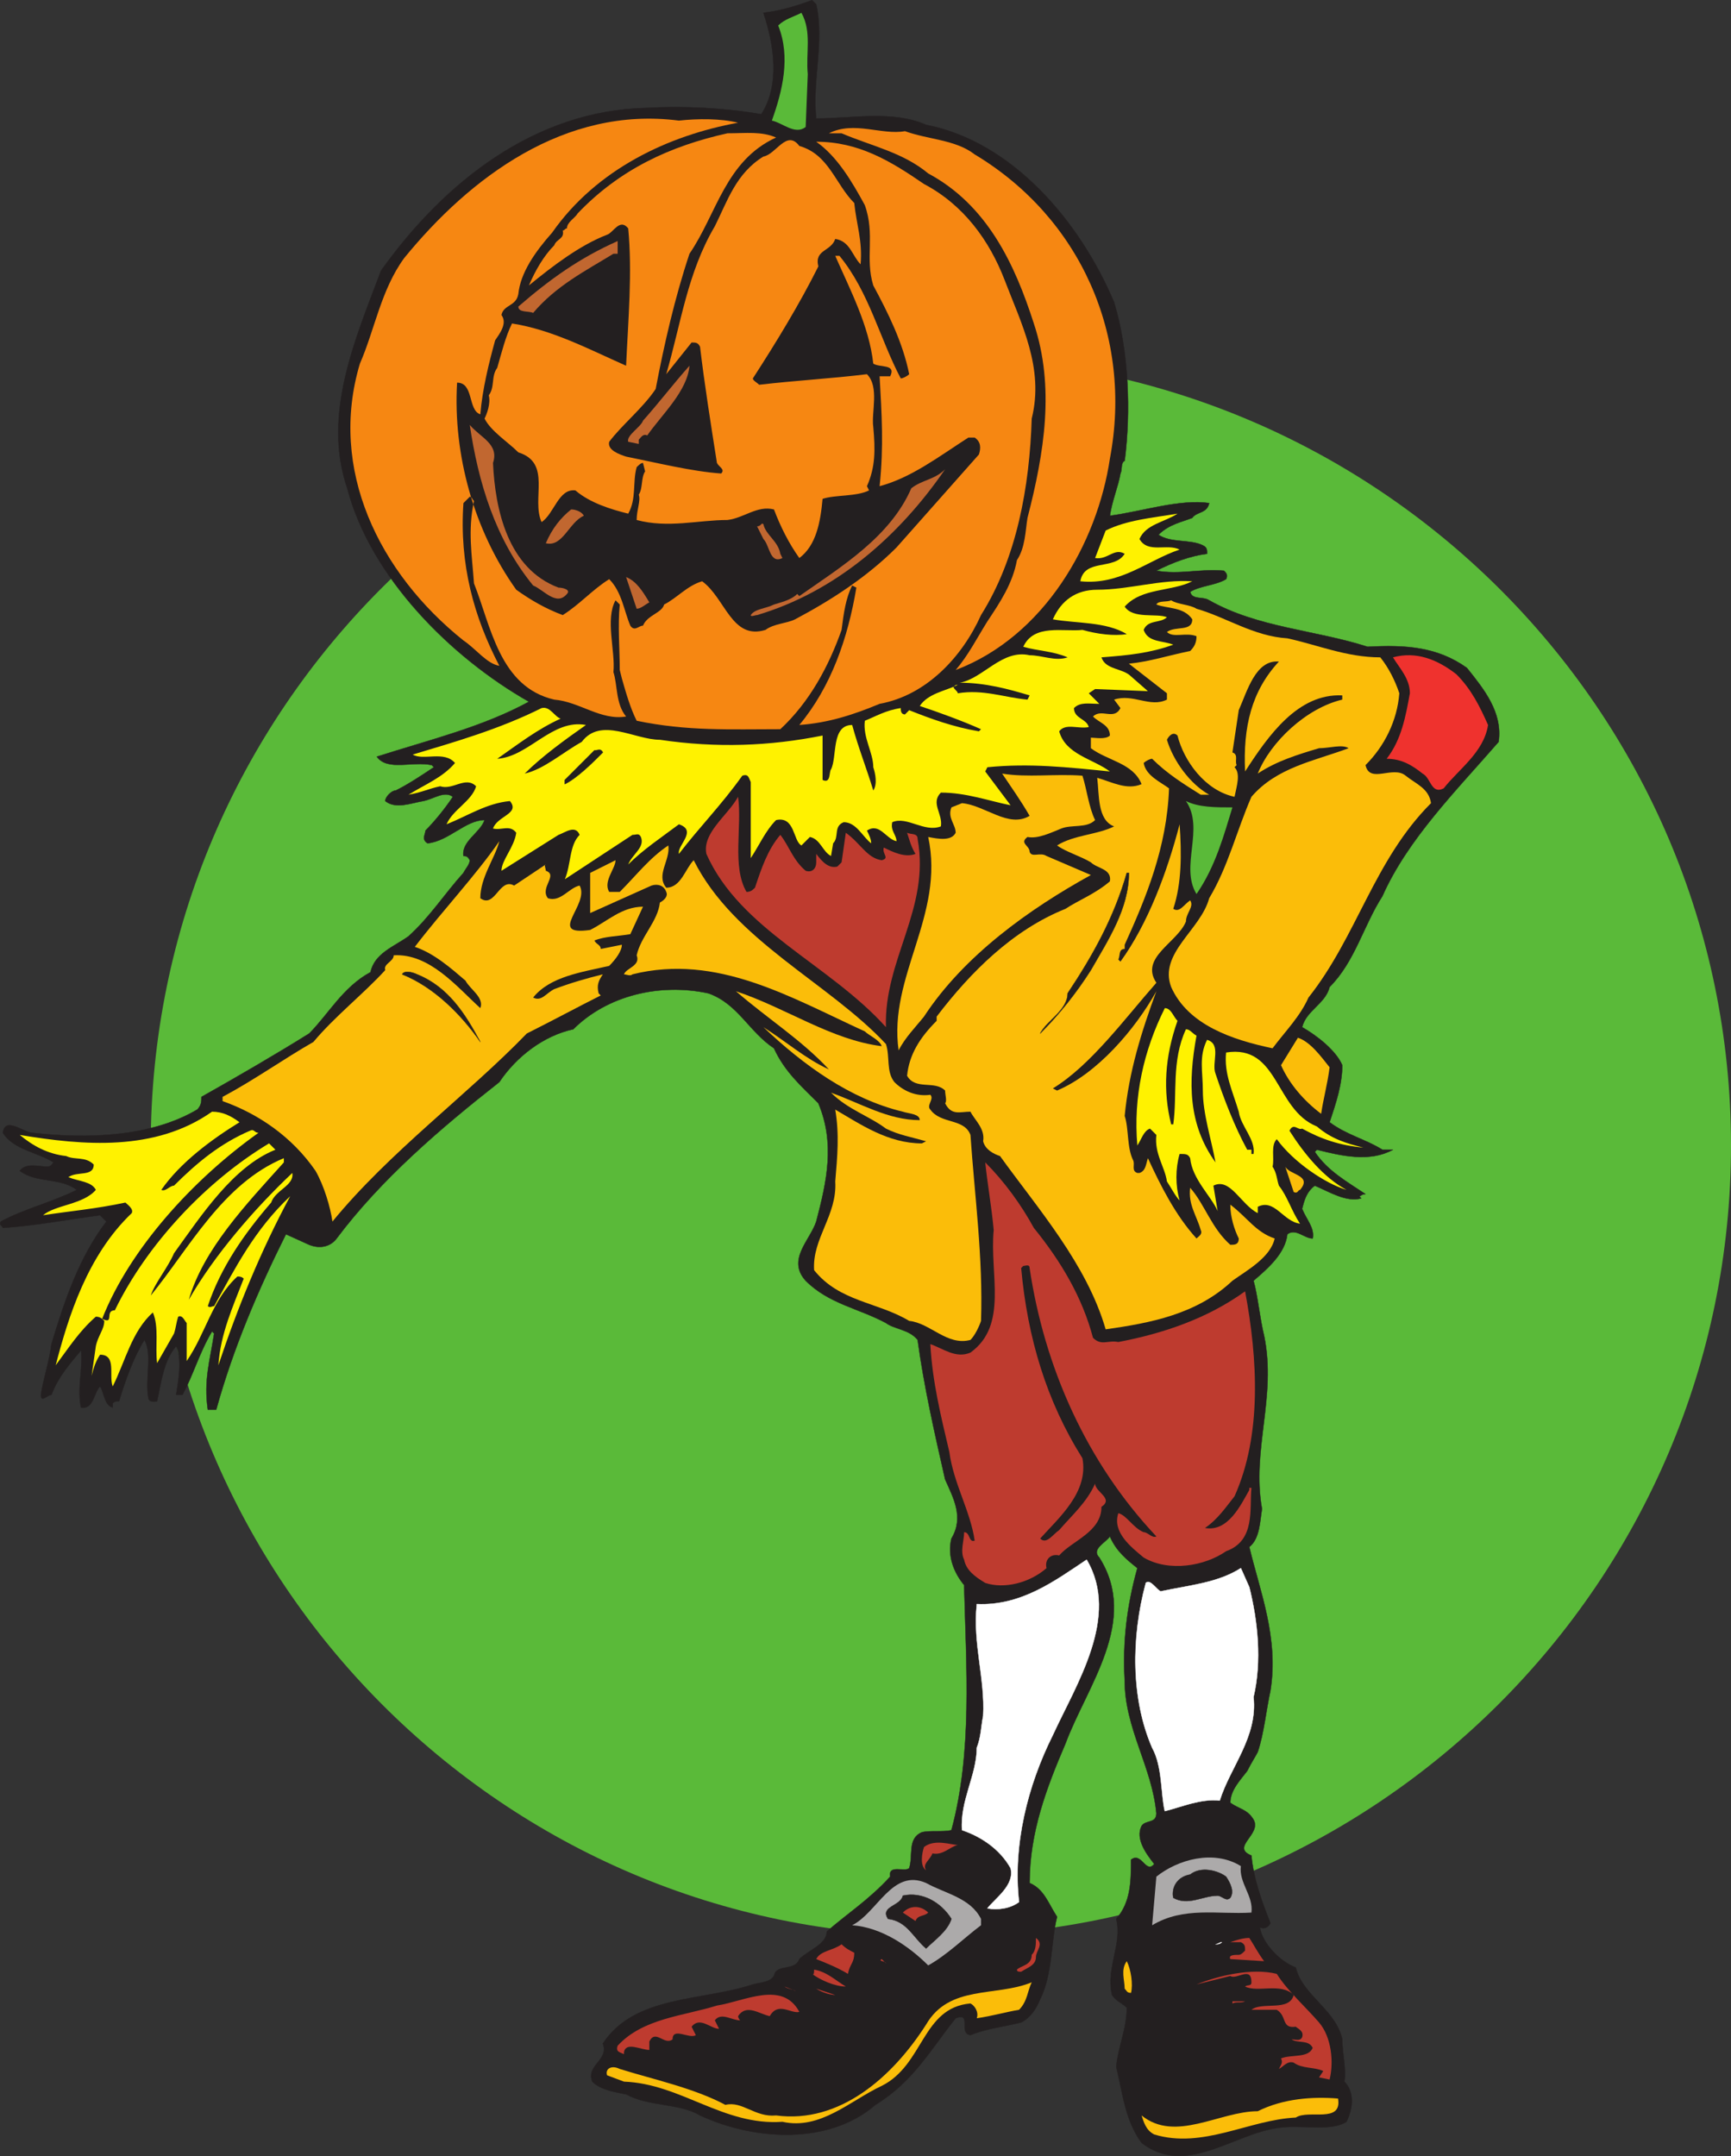 <svg xmlns="http://www.w3.org/2000/svg" width="614.52" height="765.217"><rect width="100%" height="100%" fill="#333333" stroke="none"/><path fill="#5aba39" fill-rule="evenodd" d="M53.52 406.556c0-154.5 125.25-279.75 279.75-279.75 155.25 0 281.25 125.25 281.25 279.75s-126 280.5-281.25 280.5c-154.5 0-279.75-126-279.75-280.5"/><path fill="#231f20" fill-rule="evenodd" d="M289.77 1.556c3 13.5-1.5 27 0 40.5 12.75 0 27-3 39 2.25 30.75 6 54.75 34.5 66.75 63 5.25 17.25 6 39 3.75 56.25-1.5.75-.75 3-1.5 4.5-.75 4.5-3 9.75-3.75 15 11.25-1.5 24.75-6 35.25-4.5-.75 3.75-4.5 3-6 5.25-3.75 1.5-8.25 2.25-12 6 4.5 3 11.25 1.5 15.75 3.75 1.5.75 1.5 1.5 1.5 3-6 .75-12 3-18 6 8.25 1.5 15-.75 24 0 .75.75 1.5 1.5.75 3-3.75 2.25-9 2.25-12.75 4.5.75 3 4.5 1.5 6.75 3 17.25 9.75 37.5 10.5 56.25 16.5 13.5-.75 24.75 0 35.25 7.5 6 7.5 12.75 15.75 11.25 26.25-15 17.25-32.25 34.5-41.25 54.75-6.75 10.5-9.75 23.25-18.75 32.25-1.5 6-8.25 8.25-9.75 14.25 5.25 3 12 8.25 14.25 13.5 0 6.75-2.25 13.5-4.5 20.25 6 4.5 12.75 6 18.75 9.75h3.75c-8.25 4.5-18 2.25-27 0l-.75.75c4.5 6.75 11.25 10.5 18 15-1.5 0-1.5.75-2.25.75l.75.75c-5.25 1.5-11.25-2.25-16.5-4.5-3 2.25-3.75 5.25-4.5 8.25 1.5 3.75 4.5 6.75 3.75 10.5-3 0-6-3.75-9-1.5-.75 6.75-6.75 12-12 16.5 1.5 5.25 2.25 13.5 3.75 19.5 4.5 21.75-4.5 40.5-.75 61.5-.75 4.5-.75 10.5-4.5 13.5 3.75 15.75 10.5 32.25 7.5 51-1.5 6.75-2.25 15-4.5 21.75-.75 1.5-2.25 3.75-3.75 6.75-2.25 3-6 6.75-6 11.25 3 2.25 6 2.25 8.25 6 3 5.25-8.25 9.75-.75 12.75.75 8.25 3.75 16.5 6.75 24-.75 1.5-2.25 2.25-3.75 1.5.75 5.25 6.75 12 12.75 14.25 2.25 9.75 14.25 15 16.5 25.5 0 5.25 1.5 10.5.75 15 3.75 3.75 3 9.75.75 14.25-6 3.75-16.5.75-24.75 2.25-15.75 2.25-32.25 17.25-48 5.25-6-8.25-6.75-18-9-27 .75-7.5 3.75-13.5 3.75-21-1.5-1.5-3.75-2.25-5.25-4.5-2.25-9.75 3.75-18 1.5-27 5.25-6 5.25-13.5 5.25-21 3.75-3 5.25 5.25 8.25 1.5-3-3.75-6.75-9-4.5-13.5 1.5-2.25 5.25-.75 5.25-4.5-1.5-16.5-11.25-30-11.25-47.25-.75-13.5.75-26.25 4.5-39.75-3.75-3-7.5-6-9.75-11.25-1.5 2.25-6.75 4.5-3.75 7.5 14.25 22.5-4.5 45.75-12 66-6.75 15.75-12.75 31.5-12.75 49.5 5.25 2.25 6.75 7.5 9.75 12-2.25 9-1.5 20.25-6 29.25-1.5 3.75-3.75 6.75-6.75 8.25-6 1.5-12.75 2.25-18 4.5-4.5-.75.75-8.25-5.25-6-9 11.25-15 22.5-28.5 30.75-16.5 14.25-42.75 12.75-62.25 3.75-7.5-4.5-18-3-26.25-7.5-3.75-.75-9-1.5-12-4.5-2.25-6 6-7.5 3.75-13.5 11.25-17.25 35.25-15 53.25-21 3-.75 6-.75 7.5-3 .75-4.5 7.5-1.5 9-6 3-3 9.75-5.25 9.75-9.75 6.75-6 15-11.25 22.5-19.5-.75-4.5 5.25-1.5 6.75-3 1.5-4.5-.75-10.5 4.5-12.75 3-.75 7.5 0 10.5-.75 7.5-27.75 5.25-57.75 4.5-87-3.75-4.5-6-10.5-4.5-16.5 4.5-7.5.75-14.25-2.25-21-3.75-16.5-7.5-33-9.75-49.5-3-3.75-8.25-3.75-11.25-6-9.75-5.25-20.25-6.75-28.5-15-6.75-7.5 1.5-14.25 3.75-21 3.75-14.25 6.75-27.75.75-42-6-6-12-11.25-15.75-19.5-9-6-12.75-15.75-23.25-19.5-17.25-3.75-36 .75-48 12.75-10.5 2.25-20.25 9.75-26.25 18.75-21 16.5-42 34.5-57.75 55.5-2.25 3-6 3.75-9.75 2.25l-8.25-3.75c-9.75 19.5-18.75 40.5-24.75 62.25h-3c-1.5-10.5.75-17.25 2.25-27l-.75-.75c-4.5 7.5-6.75 15.75-10.5 22.5h-2.25c.75-4.5 2.25-12.75 0-17.25-4.5 5.25-5.25 12.75-6.75 19.5 0 0-2.25.75-3-.75-1.5-6.75 1.5-15.75-1.5-21-3.75 6-6.75 14.25-9 21.75-.75 0-1.5 0-2.25.75v1.5c-3-.75-3-5.25-4.5-7.5-2.25 2.25-2.25 8.25-6.75 7.5-1.5-6.75.75-14.25 0-20.25-4.5 5.25-8.25 9.75-10.5 15.75-1.5 0-3.75 3-3.75 0 .75-5.25 3-12 3.75-18 4.5-15 9.75-30.75 19.5-43.5l-2.25-2.25c-11.25 1.5-23.25 3.75-34.5 4.5 0-.75-1.5-.75-.75-2.25 8.25-4.5 18-6.75 27-11.25-6-4.5-14.25-2.25-20.25-6.75 2.25-3 6.75-1.5 9.75-1.5 1.5 0 1.5-.75 2.25-1.5-6-3.75-14.25-4.5-18-10.5.75-6 7.5 0 10.5 0 19.5 2.25 42 1.5 58.5-8.25 1.5-1.5 1.5-3 1.5-4.5 12-6.75 26.25-15 38.25-22.5 6.75-6.75 12-16.5 21.75-21.75 1.5-6.75 8.25-9 13.5-12.75 7.5-6.75 12.75-15 19.5-22.5.75-1.5 2.25-3 2.25-4.5-.75-1.5-1.5-1.5-2.25-1.5-.75-5.25 6-8.25 7.5-12.75-6.75 0-12.75 7.5-20.25 8.25-2.25-1.5-.75-3-.75-4.5 3-3 6.75-7.5 9.75-12-3-2.25-6.75.75-10.5 1.5-4.5.75-9.75 3-13.5 0 0-1.5 2.25-3.75 3.75-3.75 4.5-2.25 9-5.25 13.5-8.25l-.75-.75c-6.75-1.5-15.75 2.25-19.5-3 18.75-6 37.5-10.5 54-19.5-27.75-15.75-56.25-44.25-64.5-75.75-9-26.25 3-53.25 12-77.25 22.5-31.5 54.75-57 94.5-57.75 12.75-.75 27.75 0 40.5 2.25 6.75-10.5 4.5-24.75.75-36 6-.75 11.25-2.25 17.25-4.5l1.5 1.5"/><path fill="none" stroke="#231f20" stroke-linecap="round" stroke-linejoin="round" stroke-miterlimit="10" stroke-width=".12" d="M289.77 1.556c3 13.5-1.5 27 0 40.5 12.75 0 27-3 39 2.25 30.75 6 54.75 34.5 66.75 63 5.25 17.25 6 39 3.75 56.25-1.5.75-.75 3-1.5 4.5-.75 4.5-3 9.75-3.75 15 11.25-1.5 24.75-6 35.25-4.5-.75 3.75-4.5 3-6 5.25-3.75 1.5-8.25 2.25-12 6 4.5 3 11.25 1.5 15.75 3.75 1.5.75 1.5 1.5 1.5 3-6 .75-12 3-18 6 8.25 1.5 15-.75 24 0 .75.75 1.5 1.5.75 3-3.75 2.25-9 2.25-12.75 4.5.75 3 4.5 1.5 6.75 3 17.25 9.75 37.5 10.5 56.25 16.5 13.5-.75 24.75 0 35.25 7.5 6 7.5 12.75 15.75 11.25 26.25-15 17.25-32.25 34.5-41.25 54.75-6.75 10.5-9.75 23.25-18.75 32.25-1.5 6-8.25 8.25-9.75 14.25 5.25 3 12 8.25 14.25 13.5 0 6.75-2.25 13.5-4.5 20.25 6 4.5 12.75 6 18.75 9.75h3.75c-8.25 4.5-18 2.25-27 0l-.75.75c4.5 6.75 11.25 10.5 18 15-1.5 0-1.5.75-2.25.75l.75.75c-5.25 1.5-11.25-2.25-16.5-4.5-3 2.25-3.75 5.25-4.5 8.25 1.5 3.75 4.5 6.75 3.75 10.5-3 0-6-3.75-9-1.5-.75 6.75-6.75 12-12 16.5 1.5 5.25 2.25 13.5 3.75 19.5 4.5 21.75-4.5 40.5-.75 61.5-.75 4.5-.75 10.5-4.5 13.5 3.75 15.75 10.5 32.25 7.5 51-1.5 6.75-2.25 15-4.5 21.75-.75 1.5-2.25 3.75-3.75 6.75-2.25 3-6 6.75-6 11.25 3 2.25 6 2.25 8.25 6 3 5.25-8.25 9.75-.75 12.75.75 8.25 3.75 16.5 6.75 24-.75 1.5-2.25 2.25-3.75 1.5.75 5.25 6.75 12 12.75 14.25 2.25 9.75 14.25 15 16.5 25.5 0 5.25 1.5 10.5.75 15 3.75 3.75 3 9.75.75 14.25-6 3.75-16.5.75-24.75 2.25-15.75 2.25-32.25 17.25-48 5.25-6-8.25-6.75-18-9-27 .75-7.5 3.75-13.5 3.75-21-1.5-1.5-3.75-2.25-5.25-4.5-2.25-9.75 3.75-18 1.5-27 5.25-6 5.25-13.5 5.25-21 3.75-3 5.25 5.25 8.25 1.5-3-3.75-6.75-9-4.5-13.5 1.5-2.25 5.25-.75 5.25-4.5-1.5-16.5-11.25-30-11.25-47.25-.75-13.5.75-26.25 4.5-39.75-3.75-3-7.5-6-9.75-11.25-1.5 2.25-6.75 4.5-3.75 7.5 14.25 22.5-4.5 45.75-12 66-6.75 15.75-12.75 31.5-12.75 49.5 5.25 2.25 6.75 7.5 9.75 12-2.25 9-1.5 20.25-6 29.25-1.5 3.75-3.75 6.75-6.75 8.25-6 1.5-12.75 2.25-18 4.5-4.5-.75.75-8.25-5.25-6-9 11.25-15 22.5-28.5 30.75-16.5 14.25-42.75 12.75-62.25 3.75-7.5-4.5-18-3-26.25-7.5-3.75-.75-9-1.5-12-4.5-2.25-6 6-7.5 3.75-13.5 11.25-17.25 35.25-15 53.25-21 3-.75 6-.75 7.5-3 .75-4.5 7.5-1.5 9-6 3-3 9.75-5.25 9.75-9.75 6.75-6 15-11.25 22.5-19.5-.75-4.5 5.25-1.5 6.75-3 1.5-4.5-.75-10.5 4.5-12.75 3-.75 7.5 0 10.5-.75 7.5-27.75 5.25-57.75 4.5-87-3.75-4.5-6-10.5-4.5-16.5 4.5-7.5.75-14.25-2.25-21-3.75-16.5-7.5-33-9.75-49.5-3-3.75-8.25-3.75-11.25-6-9.75-5.25-20.25-6.75-28.5-15-6.75-7.5 1.5-14.25 3.75-21 3.75-14.25 6.75-27.75.75-42-6-6-12-11.25-15.75-19.5-9-6-12.75-15.75-23.25-19.5-17.25-3.75-36 .75-48 12.75-10.5 2.25-20.25 9.75-26.25 18.75-21 16.5-42 34.5-57.75 55.5-2.25 3-6 3.75-9.75 2.25l-8.25-3.75c-9.75 19.5-18.75 40.5-24.75 62.25h-3c-1.5-10.5.75-17.25 2.25-27l-.75-.75c-4.5 7.5-6.75 15.75-10.5 22.5h-2.25c.75-4.5 2.25-12.75 0-17.25-4.5 5.25-5.25 12.75-6.75 19.5 0 0-2.25.75-3-.75-1.5-6.75 1.5-15.75-1.5-21-3.75 6-6.75 14.25-9 21.75-.75 0-1.5 0-2.25.75v1.5c-3-.75-3-5.25-4.5-7.5-2.25 2.25-2.25 8.25-6.75 7.5-1.5-6.75.75-14.25 0-20.25-4.5 5.25-8.25 9.75-10.5 15.75-1.5 0-3.75 3-3.75 0 .75-5.25 3-12 3.75-18 4.5-15 9.75-30.75 19.5-43.5l-2.25-2.25c-11.25 1.5-23.25 3.75-34.5 4.5 0-.75-1.5-.75-.75-2.25 8.25-4.5 18-6.75 27-11.25-6-4.5-14.25-2.25-20.25-6.75 2.25-3 6.75-1.5 9.75-1.5 1.5 0 1.5-.75 2.25-1.5-6-3.75-14.25-4.5-18-10.5.75-6 7.5 0 10.5 0 19.5 2.25 42 1.5 58.5-8.25 1.5-1.5 1.5-3 1.5-4.5 12-6.75 26.25-15 38.25-22.5 6.75-6.75 12-16.5 21.75-21.75 1.5-6.75 8.25-9 13.5-12.75 7.5-6.75 12.75-15 19.5-22.5.75-1.5 2.25-3 2.25-4.5-.75-1.5-1.5-1.5-2.25-1.5-.75-5.25 6-8.25 7.5-12.75-6.75 0-12.75 7.5-20.25 8.25-2.25-1.5-.75-3-.75-4.5 3-3 6.75-7.5 9.75-12-3-2.25-6.75.75-10.5 1.5-4.5.75-9.75 3-13.5 0 0-1.5 2.25-3.75 3.75-3.75 4.5-2.25 9-5.25 13.5-8.25l-.75-.75c-6.75-1.5-15.75 2.25-19.5-3 18.75-6 37.5-10.5 54-19.5-27.75-15.75-56.25-44.25-64.5-75.75-9-26.25 3-53.25 12-77.25 22.5-31.5 54.75-57 94.5-57.75 12.75-.75 27.75 0 40.5 2.25 6.75-10.5 4.5-24.75.75-36 6-.75 11.25-2.25 17.25-4.5zm0 0"/><path fill="#5aba39" fill-rule="evenodd" d="m286.77 26.306-.75 18.75c-3.75 3-8.25-1.5-12-2.25 3.75-10.5 6.75-22.5 2.25-33.75 2.25-2.25 5.25-3 8.25-4.5 3.75 6.75 1.5 14.25 2.25 21.75"/><path fill="#f68712" fill-rule="evenodd" d="M262.02 43.556c-24.75 4.5-50.25 16.5-66 39-6 6.75-11.25 14.25-12 21.75-.75 4.5-5.25 3.75-6 7.5 2.25 3-.75 6.75-2.25 9-2.25 8.25-4.5 17.25-5.25 26.25-4.5-1.5-2.25-11.25-8.25-11.25-1.5 25.5 6 52.5 21 73.5 5.25 3.75 10.5 6.75 16.5 9 6-3.75 10.5-9 16.5-12.75 4.5 4.5 5.25 11.25 7.5 16.5 1.5 2.25 3 0 4.5 0 1.5-3.75 6.75-4.5 7.5-7.5 4.5-2.25 8.25-6.75 13.5-8.25 8.25 6 10.5 21 22.5 17.25 3-2.25 7.5-2.25 10.5-3.75 12.75-6.75 25.5-15 36-25.5l29.25-33c.75-2.25.75-4.5-1.5-6h-2.25c-10.5 6.75-20.25 14.25-31.5 17.25 1.5-14.25.75-25.5 0-39h3.75c2.25-4.5-3.75-3-6-4.5-1.5-13.5-8.25-26.25-13.5-38.25h1.5c10.5 12.75 14.25 29.25 21.75 43.5.75 0 2.25-.75 3-1.5-2.25-11.25-7.5-21.75-12.75-31.5-3-9.75.75-18-3-28.5-4.5-8.25-9.75-17.25-17.25-22.5 15 0 26.25 6.75 38.25 15 14.25 7.5 23.25 20.25 28.5 33.75 6 15.75 14.25 31.5 9.75 49.5-.75 24-5.25 49.5-18 69.75-6.75 15-19.5 28.5-36 31.5-9 3.75-18 6.75-28.5 7.5 11.25-13.5 17.25-30.75 20.25-48.75l-1.5-.75c-2.25 4.5-3 9.75-3.75 15.75-4.5 12.75-11.25 25.5-21.75 35.25-18 0-33 .75-51-3-2.25-4.5-3.75-9.75-5.25-15l-.75-3c0-7.5-.75-15.75 0-23.25l-1.5-1.5c-3.75 6.75 0 18-.75 25.5 1.5 4.5.75 11.25 4.5 15.75-9 1.5-16.5-5.25-25.5-6-19.5-4.5-22.5-26.25-28.5-41.25-.75-10.5-2.25-18.75 0-29.25-.75-.75-.75-1.5-1.5-1.5l-2.25 2.25c-1.5 21.75 3.75 40.5 12.75 57.75-4.5-.75-8.25-6-12.75-9-30-24-48-60.75-36.75-98.25 5.25-12 7.5-26.25 15.75-37.5 23.25-28.5 57-54 97.5-48.75 6.75-.75 15-.75 21 .75"/><path fill="#f68712" fill-rule="evenodd" d="M346.02 54.806c37.5 22.5 56.25 64.5 48 108-4.5 30-23.25 63-54.75 75 4.5-5.25 7.5-11.25 11.25-17.25 4.5-6.75 9-13.5 10.5-21.75 3-4.5 3-10.5 3.75-15 6-23.25 9.75-46.5 2.25-69-6.75-21-16.5-42-37.5-53.25-9-7.5-20.25-9.75-30.75-14.25h-4.5c9-4.5 18.75.75 27-.75 8.25 3 18 3 24.75 8.25"/><path fill="#f68712" fill-rule="evenodd" d="M275.52 48.806c-18 8.25-21 27-30.75 41.25-5.25 15.75-9 32.25-12 48-4.5 6.75-12 12.75-16.5 18.75-.75 3 3.75 4.5 6 5.25 11.25 2.25 23.25 5.25 33.75 6 1.5-1.5-.75-2.25-1.5-3.75-2.25-14.25-4.5-28.5-6-41.25-.75-1.5-1.5-1.5-3-1.5l-9 11.25c5.25-18 7.5-36 17.25-52.5 4.5-9 7.5-18.75 17.25-24.75 4.5-.75 8.25-9.75 12.75-3.75 10.5 3 12.75 13.5 19.5 20.25.75 7.5 3 13.5 2.25 21.75-3-3-3.75-8.25-9-9-1.5 4.5-7.5 3.75-6 9.75-6.75 13.5-15 27-23.25 39.75 0 .75 1.5 1.5 2.25 2.25 12.75-1.5 26.25-2.25 38.25-3.75 4.5 4.5 1.5 13.5 2.25 18.75.75 8.25.75 14.25-2.25 21l.75 1.5c-4.5 2.25-12 1.5-16.5 3-.75 8.25-2.25 16.5-8.25 21-3.75-5.25-6.75-11.25-9-17.25-6-1.5-10.5 3-16.5 3.75-10.5 0-21 3-32.25 0 0-3.75 1.5-6.75.75-9 1.5-2.25.75-6 2.25-8.25l-.75-3c-.75 0-1.5.75-2.25 1.5-1.5 5.25 0 11.25-3 16.5-6-1.5-13.5-3.75-18.75-8.25-6-.75-7.5 8.25-12 11.25-3.75-8.25 3.75-21-8.25-24.75-3.75-3.75-9.75-7.5-12-12 .75-1.5 2.25-5.25 1.5-8.25 2.25-3 .75-6.75 3-9.75 1.5-5.25 3-11.25 5.25-15.75 14.25 2.25 27 9 40.5 15 .75-16.5 2.25-33 .75-48.75-3-3.75-5.25 1.5-7.5 2.25-9.75 3.75-19.5 11.25-27.75 18 2.25-5.25 5.25-10.5 9-14.25.75-2.25 3.75-2.25 3-5.25.75 0 .75-.75 1.5-.75 0-2.25 3-3.75 3.75-5.25 15-15.75 33-24 53.25-28.5 6.75 0 12-.75 17.25 1.5"/><path fill="#c16730" fill-rule="evenodd" d="M219.27 90.056h-1.5c-9.75 6-20.25 11.25-28.5 21-1.5-.75-5.25 0-5.25-2.25 11.25-9.75 21.75-17.25 35.25-23.25v4.5m10.5 64.5c-1.5-.75-2.25.75-3 1.5v1.5l-3.75-.75c-.75-2.25 4.5-5.25 5.25-7.5 6-6.75 10.5-12.75 16.5-19.5-.75 9-9.75 17.25-15 24.75m-54.75 9.75c.75 16.5 5.25 37.5 23.25 44.25 1.5 0 4.5.75 3 2.25-3.75 4.5-8.25-1.5-12-3-13.5-16.5-19.5-36.75-22.5-57 3.75 4.5 10.5 6.75 8.25 13.5m93.75 54c-.75 0-2.25.75-2.25 0 1.5-2.25 5.25-2.25 8.25-3.75 2.25-.75 6-1.5 8.25-3.75l.75.75c15-10.5 32.25-21 39.75-38.25 3.75-3 8.25-3 12-6.75-16.5 24-39 43.5-66.75 51.75m-61.5-35.25c-5.25 2.25-7.5 11.25-13.5 9.75 2.25-5.25 5.25-9 9-12 1.5 0 3.75.75 4.5 2.25"/><path fill="#fff200" fill-rule="evenodd" d="M418.02 182.306c-4.5 3-11.25 3.75-13.5 9 3 5.25 9.75 1.5 14.25 3.75-11.25 3.75-21 12.75-35.25 11.25 1.5-8.25 12-3.75 15.75-9.75-3.75-2.25-6 2.25-10.5 1.5l3.75-9.75c7.5-3.75 16.5-4.5 25.5-6"/><path fill="#c16730" fill-rule="evenodd" d="m277.02 196.556.75 1.5c-4.5 2.25-4.5-4.5-6.75-6.75l-2.25-4.5c1.5 0 1.5-1.5 2.25-.75.75 3.75 5.25 6 6 10.5m-46.5 17.25c-1.5.75-3 2.25-4.5 2.25l-3.75-11.25c3.75 1.5 6 5.25 8.25 9"/><path fill="#fff200" fill-rule="evenodd" d="M423.27 206.306c-7.5 3.75-18 2.25-24 9 3 4.5 11.25 2.25 15 3.75-2.25 2.25-6.75.75-8.25 4.5 1.5 4.5 6.75 3.75 10.5 5.25-8.25 3-15.75 3.75-25.5 4.5 1.5 4.5 7.5 3.75 10.5 6.75l6 5.25-18.75-.75-2.25 1.5 3.75 3.75c-3.75 0-6.75-.75-9 1.5 0 3.75 4.5 3.75 5.25 6.75-3.75.75-8.25-1.5-10.5 1.5 2.25 8.25 12 9.75 18 14.25-15-1.5-28.5-3-43.5-1.5l-.75 1.5 9 12c-7.5-1.5-15.75-4.5-24.75-4.5-3.75 3.75.75 7.5 0 12-6 2.25-12-3.75-17.25-1.5-.75 3 1.5 4.5 1.5 6.75-3.75-.75-6-6.75-10.5-3.75.75 1.5 1.5 3 1.5 4.5-3-2.25-5.25-7.5-9.75-7.5-3.75 1.5-1.5 5.25-3.75 7.5l-.75 4.5c-3-1.5-3.75-6-7.5-6.75l-3 3c-3-1.5-2.25-10.5-9-9-3.75 3.75-6 9-9 13.5v-27c-.75-1.5-.75-3-3-2.25-7.5 10.5-15 18-22.5 27.75-.75-3 6.75-8.25 0-10.5-6 4.5-12.75 9-18 14.25 1.5-3.75 6-6 4.5-9.75-.75-1.5-1.5-.75-3-.75l-24 15.75c2.25-5.25 1.5-12 5.25-15.75-1.5-3.75-5.25-.75-7.5 0l-20.25 12.75c0-3.75 4.5-8.25 5.25-13.5-2.25-3-5.25-.75-8.25-1.5 1.5-4.5 9.75-5.25 6-9.75-8.25.75-15 5.25-22.5 8.25 2.25-5.25 9-8.25 10.5-13.5-3.75-3.75-8.25 1.5-12.75 0-3.75.75-6.75 2.25-11.25 3 6-3.75 12-6 16.5-11.25-3.75-4.5-11.25-.75-15-3 15-4.5 30.75-9 45.75-16.5 3-.75 4.5 3 6.75 3.75-8.25 3.75-15 9-22.5 14.25 11.25-.75 19.5-14.25 31.5-12-7.5 5.25-15.75 11.25-21.75 17.25 6.75-1.5 13.5-7.5 20.25-11.25 6.75-9 18.75-.75 27.75-.75 20.25 3 39 2.25 57.75-1.5v15.75c3 1.5 2.25-3 3-3.75 2.25-4.5 0-15.75 7.5-15.75 2.25 8.25 5.25 15.75 7.5 23.25 1.5-2.25.75-6 0-8.25 0-5.25-3.75-10.5-3-16.5 3.75-1.5 7.5-3.75 12.75-4.5 0 .75 0 2.25 1.5 2.25l1.5-1.5c7.5 3 15.75 6 24.75 7.5l.75-.75c-6.75-3-15-6-21.75-8.25 3-4.5 9-5.25 13.5-7.5-.75 0-.75 0-1.5.75 0 .75 1.5 1.5 1.5 2.25 9-1.5 16.5 1.5 24.75 2.25l.75-1.5c-7.5-2.25-15.75-4.5-24.75-4.5 8.25-1.5 15-12 24.75-9.75 4.5 0 9 2.25 13.5.75-5.25-2.25-10.5-2.25-15.75-3.75 3.75-8.25 14.25-5.25 21-6 5.25 1.5 11.25 2.25 15.75 1.5-7.5-4.5-18-3.75-26.25-5.25 3-6.75 8.25-10.5 15.75-10.5 11.25 0 22.5-3.75 33.75-3"/><path fill="#fbbd09" fill-rule="evenodd" d="M415.77 213.056c2.25 1.5 6.75 1.5 9 3 10.5 3 20.25 9.75 32.25 10.5 10.5 2.25 21 6.75 33 6.75 3 3.75 5.25 8.25 6.75 12.75-.75 9.75-5.25 18.75-12 25.5 1.5 6.75 9.75 0 14.25 3.75 3.75 3 8.25 4.5 9 9.75-20.25 20.25-26.25 47.25-43.5 69-3 6.75-8.25 12-12.75 18-14.25-3-30-8.25-36-21.75-4.5-12 10.5-20.25 13.5-31.5 6.75-11.25 9.75-24 15-36 9-10.5 22.5-12.75 34.5-17.25-2.25-1.5-6.75 0-10.5 0-7.5 2.25-15 4.5-21.75 9 4.5-11.25 17.25-23.25 30-26.25v-1.5c-15.75-.75-26.25 14.25-34.5 27-.75-15.75 2.25-28.5 12-39-8.25-.75-11.25 10.5-14.25 17.25l-2.25 15c2.25.75.75 3 1.5 4.5l-.75.75c2.25 2.25.75 6.75 0 10.5-10.5-2.25-18-12.75-20.25-21.75-1.5-1.5-3 0-3.75 1.5 2.25 7.5 8.25 15.75 15 19.5h-3c-6-3.75-12-7.5-17.25-12.75-.75 0-2.25.75-3 1.5.75 4.5 6 6.75 9 9-.75 21-8.25 39-15.75 55.5v1.5c-2.25 0-1.5 2.25-2.25 3.75l.75.75c9.75-13.5 16.5-31.5 21-48.75.75 10.5.75 21-2.25 30 2.25 1.5 3.75-1.5 6-3 1.5 2.25-1.5 4.5-1.5 7.5-3 7.5-16.5 12.75-10.5 21.75-11.25 12.75-23.25 29.25-36.75 37.5l1.5.75c14.25-6 27.75-21.75 35.25-35.25-5.25 14.25-9.75 28.5-11.25 44.25 1.5 4.5.75 11.25 3 15.75.75 1.5-.75 3.75 1.5 4.5h.75c2.25-.75 2.25-3 3-5.25 4.5 9.75 9.75 20.25 17.25 28.5.75-.75 2.25-1.5 1.5-3-1.5-5.25-4.5-9-3.75-15 5.25 6 7.5 14.25 14.25 20.25 1.5 0 3 0 3-2.25-1.5-3-3-7.5-3-12 6 4.5 9 9.75 15.75 12-1.5 6.75-9.75 11.25-15 15-12.75 12-29.25 15-45 17.25-6.75-23.25-24-42.75-37.5-61.5-2.25-.75-5.25-2.25-6-5.25.75-4.5-3-7.5-4.5-10.5-3.75 0-6.75 1.5-9-3 .75-.75 0-3 0-4.5-3.75-3.75-10.5 0-13.5-5.25.75-7.5 4.5-13.5 10.5-19.5v-1.5c12-15.75 27-30.75 45.75-38.25 4.5-3 10.5-5.25 15.75-9.75.75-4.5-4.5-4.5-6.75-6.75-3.75-2.25-9-3.75-12-6 6-3.75 14.25-3.75 20.25-6.75-6-2.25-5.25-11.25-6-17.25 5.25 1.5 10.5 4.5 15.75 2.25-3-7.5-12-8.25-18-12.75v-3.75c1.5 0 5.25.75 6.75-.75 0-3.75-3.75-4.5-6-6.75 3-3 7.5 1.5 9.75-3l-2.25-3c6.75-2.25 12.75 3 18.75 0v-2.25l-13.5-10.5c7.5-.75 14.25-3 21.75-4.5 1.5-1.5 2.25-3 2.25-5.25-3.75-1.5-8.25.75-10.5-1.5 3-2.25 9 0 9-4.5-3-4.5-9-3.75-12.75-5.25.75-1.5 3.75-.75 5.25-1.5"/><path fill="#ef322e" fill-rule="evenodd" d="M528.27 257.306c-1.5 9.75-10.5 15.75-15.75 22.5-4.5 2.25-4.5-3.75-7.5-5.25-3.75-3-7.5-5.25-12.75-5.25 5.25-6.75 6.75-15 8.25-23.25 0-5.25-3.75-9-6-12.75 8.25-2.25 15.75.75 22.5 6 5.25 5.25 8.25 11.25 11.25 18"/><path fill="#231f20" fill-rule="evenodd" d="M214.02 267.056c-3.75 3.75-9 9-13.5 11.25v-1.5l10.5-10.5c1.5 0 2.25-.75 3 .75"/><path fill="none" stroke="#231f20" stroke-linecap="round" stroke-linejoin="round" stroke-miterlimit="10" stroke-width=".12" d="M214.02 267.056c-3.75 3.75-9 9-13.5 11.25v-1.5l10.5-10.5c1.5 0 2.25-.75 3 .75zm0 0"/><path fill="#fbbd09" fill-rule="evenodd" d="M384.27 275.306c1.5 4.5 2.25 11.25 4.5 15.75-3 3-8.25 1.5-12 3s-8.25 3.75-12 3c-3 2.25.75 3 .75 5.25.75 2.25 3.75 0 6 1.5l15.75 6.75c-21.75 12-45 28.5-59.25 50.25-3 3.75-6.75 7.5-9 12-3.75-26.25 16.5-48 10.5-75.75 3.75.75 8.25 1.5 9.75-1.5 0-3-3-5.25-1.5-9l3.75-1.5c8.25.75 16.5 9 24 4.5-3-5.25-6.75-10.5-9.75-15 9 1.5 18.75 0 28.5.75"/><path fill="#be3b2f" fill-rule="evenodd" d="M265.02 316.556c1.5 0 2.25-.75 3-1.5 2.25-6.75 4.5-13.5 9-18.75 3 3.75 4.5 9 9 12.75 2.25.75 3.75-.75 3.75-3v-3c2.25 3 4.5 5.25 7.5 4.5l1.5-1.5 1.5-10.5c5.25 3.75 7.5 9 12.75 9.75 3-.75 0-2.25.75-4.5 3 1.5 7.5 3.75 11.25 2.25-1.5-2.25-2.25-5.25-3-7.5 1.5.75 3.75 0 3.75 2.25 4.5 24.75-12 42.75-11.25 66.75-20.25-22.5-51.75-34.5-63.75-61.5-1.5-7.5 7.5-13.5 11.25-20.25 1.5 10.5-2.25 24.75 3 33.75"/><path fill="#5aba39" fill-rule="evenodd" d="M437.52 286.556c-3 9.75-6 21-12.75 30.75-6-9.75 3-23.25-3.75-33 4.5 2.25 10.5 2.25 16.5 2.25"/><path fill="#fbbd09" fill-rule="evenodd" d="M170.52 318.806c5.25 3.75 6.75-7.5 12-4.5l11.25-7.5c-.75 0 0 1.5 0 2.25 4.5 1.5-2.25 6 .75 9.75 4.5 1.5 7.5-3.75 11.25-4.5 3.75 6.75-12 18 3.75 15.75 6-3 11.25-8.25 18.75-8.25l-4.5 9.75c-4.5.75-9 .75-12.75 2.25.75 1.5 2.25 1.5 2.25 3l7.5-1.5c0 2.25-2.25 5.25-4.5 7.5-9.75 2.25-21 3.75-27 11.25 3 1.5 4.5-1.5 7.5-3 6-2.25 11.25-3.75 17.25-5.25-1.5 2.25-2.25 3.75-1.5 6.75l.75.75c-7.5 3.75-17.25 9-26.25 13.5-21 21.75-48.75 42-69 66.75-.75-5.25-3-12.75-6-18-8.25-12-20.25-20.25-33-24.75v-1.5c11.25-6 21.75-13.5 32.25-19.5 7.5-9 18-17.25 25.5-25.5-.75-2.25 3-3 3-5.25 12.75-.75 22.5 11.25 30.75 18.75 1.5-3.75-3.75-6.75-5.25-9.75-5.25-4.5-11.25-9.75-18-12 9.75-12.75 21.75-25.5 30-37.5-1.5 6-6.75 12.75-6.75 20.25"/><path fill="#fbbd09" fill-rule="evenodd" d="M236.52 315.056c5.25 0 6.75-6.75 9.75-9.75 14.25 28.5 48 43.5 68.25 65.25 1.5 4.5 0 9.75 3 13.5 3 3 7.5 5.25 12.75 4.5 1.5 1.5-1.5 3.75 0 5.25 3.75 5.25 12 3 14.25 9 1.5 21.75 4.5 43.5 3.75 66-.75 2.25-2.25 5.25-3.75 6.75-8.25 2.25-14.25-6-21.75-6.75-11.25-6.75-24.75-6.75-33.75-18-.75-11.25 8.25-19.5 7.5-31.5.75-9 1.5-16.5 0-25.5 9 5.25 18.75 12 30.75 12l1.5-.75c-5.25-1.5-9.75-2.25-14.25-4.5-6-4.5-13.5-6.75-19.5-12.75 10.5 3.75 20.25 9.75 31.5 9.75 0-2.25-3.75-2.25-6-3-18.75-4.5-35.25-16.5-49.5-30 8.25 5.25 15 11.25 23.25 15-9.75-10.5-21.75-18-33-27.75 18 6 33.75 17.25 51.75 19.5-.75-2.25-4.5-3.75-6-5.25-26.25-12-52.5-27.75-82.5-20.25-.75.75-2.25 0-3 0 .75-2.25 6-3 4.5-6.75 1.5-6.75 7.5-12 8.25-18.75 1.5-.75 3-2.25 2.25-3.75-.75-2.25-3-3-5.25-2.25l-21.75 9.75v-14.25l9-4.5c0 3-4.5 7.5-2.25 11.25h3.75c6-6 10.5-12 17.25-16.5.75 5.25-4.5 10.5-.75 15"/><path fill="#231f20" fill-rule="evenodd" d="M400.77 309.806c0 12.75-7.5 24-13.5 34.5-5.25 8.25-11.25 15.75-18 22.5 2.25-4.5 9.75-8.25 9.75-14.25 9-13.5 16.5-27 21-42.75h.75"/><path fill="none" stroke="#231f20" stroke-linecap="round" stroke-linejoin="round" stroke-miterlimit="10" stroke-width=".12" d="M400.77 309.806c0 12.75-7.5 24-13.5 34.5-5.25 8.25-11.25 15.75-18 22.5 2.25-4.5 9.75-8.25 9.75-14.25 9-13.5 16.5-27 21-42.75zm0 0"/><path fill="#231f20" fill-rule="evenodd" d="M170.52 369.806c-6.75-9.75-16.5-19.5-27.75-24 .75-1.5 3.75-.75 5.25 0 11.25 4.5 17.25 14.25 22.5 24"/><path fill="none" stroke="#231f20" stroke-linecap="round" stroke-linejoin="round" stroke-miterlimit="10" stroke-width=".12" d="M170.52 369.806c-6.75-9.75-16.5-19.5-27.75-24 .75-1.5 3.75-.75 5.25 0 11.25 4.5 17.25 14.25 22.5 24zm0 0"/><path fill="#fff200" fill-rule="evenodd" d="M418.02 362.306c-4.5 12.75-5.25 24.75-2.25 36.75h.75c1.5-10.5-.75-22.5 4.5-33.75 1.5 0 2.25 1.5 3.75 2.25-3 16.5-3 31.5 6.75 45-1.5-8.25-4.5-17.25-4.5-25.5 0-6.75-1.5-12 1.5-18 5.25 1.5 1.5 8.25 3 12 3 9 6.75 18.75 11.25 27h1.5v1.5h.75c.75-5.25-4.5-9.75-5.25-15-2.25-7.5-5.25-13.5-4.5-21 18.75-3 17.25 20.25 32.25 26.25 5.25 4.5 10.5 6 16.5 7.5-8.25-.75-15-3-21.75-6.75-1.5.75-3-2.25-4.5.75 5.25 8.25 12 16.5 20.25 21-7.5-2.25-18.75-9.75-24.75-18-2.25 2.25-.75 6.75-1.5 9.75 1.5 2.25 1.5 4.5 2.25 6.75 3 3.75 4.5 9 7.5 13.5-6-.75-9-9-15-6v2.25c-6-3-9.75-12.75-15.75-9.75l1.5 9c-2.25-5.25-9-11.25-9.75-18.75-.75-1.5-1.5-1.5-3.75-1.5-1.5 5.25-1.5 11.25 0 16.5-1.5-1.5-3-4.5-4.5-6.75-.75-5.25-4.5-9.75-3.75-16.5l-2.25-2.25c-2.25.75-3 3.75-4.5 6-1.5-17.25 2.25-33.75 9.75-48.75 2.25 0 3 3 4.5 4.5"/><path fill="#fbbd09" fill-rule="evenodd" d="M472.02 378.806c-.75 6-2.25 11.25-3 16.5-6-4.5-11.25-10.5-14.25-17.25l6-9.75c4.5 1.5 8.25 6.75 11.25 10.5"/><path fill="#fff200" fill-rule="evenodd" d="M85.02 398.306c-9.75 6-21 14.25-27.75 24 1.5.75 3-1.5 4.5-1.5 8.25-8.25 16.5-15 27-19.5 1.5-.75 1.5.75 3 .75-23.25 16.5-45.75 41.25-55.5 66 4.5 2.25.75-3 4.5-3 11.25-23.25 32.25-45.75 54.75-59.25l2.25 2.25c-15 6-26.25 23.25-36 36.75-2.25 5.25-6.75 10.5-8.25 15 13.5-16.5 25.5-39.75 47.25-48.75v1.5c-13.5 15-28.5 30.75-33.75 48.75 9-15.75 23.25-32.25 36.75-45 .75 4.5-6 6-7.5 10.5-9.75 11.25-18 23.25-22.5 36.75.75.75 1.5 0 2.25 0 7.5-13.5 14.25-27 27-39-10.5 19.5-18.75 39.75-25.5 60 .75-11.25 5.25-21 9-30.75-.75-.75-1.5-.75-2.25-.75-9 8.25-11.25 20.25-18 30v-13.5c-.75-.75-1.5-3-3-2.25-.75 2.25-.75 3.75-1.5 6l-6 10.5c-.75-6 .75-12.75-1.5-18-7.5 6.75-9.75 17.25-14.25 26.25-1.5-3.75 1.5-11.25-4.5-11.25-1.5 2.25-2.25 4.5-3 7.5l1.5-10.5c.75-3.75 3-6 3-9-.75-.75-1.5-1.5-3-1.5-6 5.25-9.75 11.25-14.25 17.25 4.5-17.25 11.25-39 27-54 .75-1.5-1.5-3-2.25-3.75-10.5 2.25-19.5 3-29.25 4.5 4.5-3.75 14.25-3.75 18.75-9-1.5-3-6-3-9.75-4.5 3-2.25 9 0 9-4.5-3-3-6.75-1.5-9.75-3-6.75-.75-12-3.75-16.5-7.5 22.5 3.75 48 6 68.25-8.25 3.75 0 6.75 1.5 9.75 3.75"/><path fill="#be3b2f" fill-rule="evenodd" d="M367.02 435.806c9.75 12 17.25 24.75 21 39 3 3 5.25.75 9 1.5 15.75-3 31.5-8.25 45-18 4.5 24 6 51-3.75 72.75-3 3.75-6 8.25-10.5 11.25 8.25 1.5 12.75-8.25 15.75-13.5v-.75h.75c-.75 7.5 1.5 18.75-9 22.5-7.5 5.25-20.25 7.5-29.25 2.25-4.5-3.75-11.25-9-9-15.75 3 .75 5.25 5.25 9 6.75 1.5 0 3 2.25 4.5 1.5-24.75-26.25-39.75-60-45-95.25 0-1.5-1.5-.75-2.25-.75l-.75.75c2.25 24.75 9 47.25 21.75 67.5 2.25 12-8.25 21-15 28.5 2.25 2.25 4.5-1.5 6.75-3 4.5-5.25 9.75-9.75 12.75-16.5 0 3 6.75 5.25 2.25 8.25 0 9-10.5 12-15 17.25-3-.75-5.25 1.5-4.5 4.5-6 5.25-15 7.5-21.75 5.25-3.75-2.25-6.75-4.5-7.5-8.25-1.5-3 0-6.75 0-9.75 2.25 0 1.5 3.75 3.75 3-1.5-10.5-7.5-20.25-9-31.5-3-12.75-6-24.75-6.75-38.25 4.5 1.5 9 5.25 14.25 3 13.5-9.75 6.75-27.75 8.25-43.5-.75-8.25-2.25-16.5-3-24 6.75 6.75 12.75 15 17.25 23.25"/><path fill="#fbbd09" fill-rule="evenodd" d="M461.52 422.306c-.75 0-.75 1.5-2.25.75l-3-9c1.5 3 9.75 3 5.25 8.25"/><path fill="#fff" fill-rule="evenodd" d="M373.77 615.806c-9 18-14.25 39-12 59.25-3 2.25-7.5 3-11.25 2.25 3-3.75 9.75-8.25 8.25-14.25-3.75-6.75-10.5-11.25-17.25-13.5-.75-10.5 5.25-19.5 5.25-29.25 1.5-3.75 1.5-7.5 2.25-11.25.75-13.5-3.75-25.5-2.25-39.75 15.75.75 27.75-8.25 39-15.75 12 20.25-3.75 44.25-12 62.25"/><path fill="none" stroke="#fff" stroke-linecap="round" stroke-linejoin="round" stroke-miterlimit="10" stroke-width=".12" d="M373.77 615.806c-9 18-14.25 39-12 59.25-3 2.25-7.5 3-11.25 2.25 3-3.75 9.75-8.25 8.25-14.25-3.75-6.75-10.5-11.25-17.25-13.5-.75-10.5 5.25-19.5 5.25-29.25 1.5-3.75 1.5-7.5 2.25-11.25.75-13.5-3.75-25.5-2.25-39.75 15.75.75 27.75-8.25 39-15.75 12 20.25-3.75 44.25-12 62.25zm0 0"/><path fill="#fff" fill-rule="evenodd" d="M443.52 563.306c3 12 4.5 26.25 1.5 39 1.5 14.25-8.25 24.75-12 36.75-6.75-.75-13.5 2.25-19.5 3.75-1.5-6-.75-15.75-4.5-22.5-7.5-17.25-7.5-39-2.25-58.5 1.5-1.5 3.75 2.25 5.25 3 10.5-2.25 20.25-3 28.5-8.25l3 6.75"/><path fill="none" stroke="#fff" stroke-linecap="round" stroke-linejoin="round" stroke-miterlimit="10" stroke-width=".12" d="M443.52 563.306c3 12 4.5 26.25 1.5 39 1.5 14.25-8.25 24.75-12 36.75-6.75-.75-13.5 2.25-19.5 3.75-1.5-6-.75-15.75-4.5-22.5-7.5-17.25-7.5-39-2.25-58.5 1.5-1.5 3.75 2.25 5.25 3 10.5-2.25 20.25-3 28.5-8.25zm0 0"/><path fill="#be3b2f" fill-rule="evenodd" d="M340.02 654.806c-3 .75-5.25 3.75-9 3-.75 2.25-3.75 3.75-2.25 6-2.25-1.5-1.5-6-.75-8.25 3.75-3 9.75-.75 12-.75"/><path fill="#acaaaa" fill-rule="evenodd" d="M440.52 662.306c-.75 6 4.5 10.5 3.75 16.5-12 .75-24-2.25-35.25 4.5l1.5-17.25c7.5-6 20.25-9.75 30-3.75"/><path fill="#231f20" fill-rule="evenodd" d="M435.27 666.056c1.5 2.25 3 5.25 1.5 7.5-1.5 1.5-3-.75-4.5-.75-5.25 0-10.5 3.75-15.75.75-.75-3.75 1.5-7.5 6-8.25 3.75-3 9.75-1.5 12.75.75"/><path fill="none" stroke="#231f20" stroke-linecap="round" stroke-linejoin="round" stroke-miterlimit="10" stroke-width=".12" d="M435.27 666.056c1.5 2.25 3 5.25 1.5 7.5-1.5 1.5-3-.75-4.5-.75-5.25 0-10.5 3.75-15.75.75-.75-3.75 1.5-7.5 6-8.25 3.75-3 9.75-1.5 12.75.75zm0 0"/><path fill="#acaaaa" fill-rule="evenodd" d="M348.27 681.056v2.25c-6 4.5-12 10.5-18.75 14.25-6.75-6.75-16.5-13.5-27-14.25 9-4.5 14.25-20.25 26.25-15 6.75 3.75 15.75 5.25 19.5 12.75"/><path fill="#231f20" fill-rule="evenodd" d="M337.77 681.056c-1.5 4.5-6 7.5-9 10.5-4.5-3.75-6.75-9.75-13.5-10.5-3-4.5 4.5-4.5 5.25-8.25 6.75-1.5 13.5 2.25 17.25 8.25"/><path fill="none" stroke="#231f20" stroke-linecap="round" stroke-linejoin="round" stroke-miterlimit="10" stroke-width=".12" d="M337.77 681.056c-1.5 4.5-6 7.5-9 10.5-4.5-3.75-6.75-9.75-13.5-10.5-3-4.5 4.5-4.5 5.25-8.25 6.75-1.5 13.5 2.25 17.25 8.25zm0 0"/><path fill="#be3b2f" fill-rule="evenodd" d="M329.52 678.806c-1.5 1.5-3.75.75-4.5 3l-4.5-3c3-3 6.75-2.25 9 0m119.25 17.25-12-.75c-.75-1.5 1.5-1.5 3-1.5.75 0 1.5-.75 2.25-1.5 0-1.5 0-2.25-1.5-3h-3.75c2.25-.75 4.5-1.5 6.75-1.5 1.5 2.25 3 5.25 5.25 8.25m-81-1.5c0 3-3 3.75-5.25 5.25-.75 0-1.5 0-1.5-.75 1.5-1.5 5.25-1.5 5.25-5.25 1.5-1.5 1.5-3.75 1.5-6 3 2.25 0 4.5 0 6.75"/><path fill="#fff" fill-rule="evenodd" d="M433.77 689.306c-.75.75-1.5.75-2.25.75.75 0 1.5-.75 2.25-.75"/><path fill="none" stroke="#fff" stroke-linecap="round" stroke-linejoin="round" stroke-miterlimit="10" stroke-width=".12" d="M433.77 689.306c-.75.75-1.5.75-2.25.75.75 0 1.5-.75 2.25-.75zm0 0"/><path fill="#be3b2f" fill-rule="evenodd" d="M303.27 693.056c0 3.75-1.5 3.75-2.25 7.5-3.75-2.25-7.5-3.75-11.25-5.25 1.5-3 6-3 9-5.25 1.5 1.5 3 2.25 4.5 3m11.25 3.75c0-.75-3-.75-1.5-1.5l1.5 1.5"/><path fill="#fbbd09" fill-rule="evenodd" d="M401.52 707.306c-1.5 0-1.5-.75-2.25-1.5 0-3-1.5-6.75.75-9.75 1.5 3 2.25 8.25 1.5 11.25"/><path fill="#be3b2f" fill-rule="evenodd" d="M300.27 705.056c-3.75 0-9-2.25-12-4.5.75.75.75-.75.75-1.5 4.5.75 7.5 3.75 11.25 6m168 12.75c4.5 5.25 5.25 14.25 3.75 20.25l-3.75-.75 1.5-2.25c-3-1.5-7.5-.75-10.5-3-2.25-.75-3.75 1.5-5.25 2.25.75-1.5 1.5-2.25.75-3.75 3.75-1.5 9.75 0 11.25-3.75-1.5-3-5.25-1.5-7.5-3 1.5 0 3 .75 3.75-.75.75-2.25-1.5-3-2.25-3.75-5.25.75-3-3.75-6.75-6h-9c3.75-3 13.5.75 15-5.25-4.5-4.5-12.75-.75-17.25-3 .75-.75 2.25 0 2.25-1.5 0-6-5.25-.75-7.5-2.25l-12 3c7.5-3 19.5-6 28.5-3.75 3.75 6 10.5 12 15 17.25"/><path fill="#fbbd09" fill-rule="evenodd" d="M366.27 703.556c-1.5 3-1.5 6.75-4.5 9.75-4.5.75-9.75 2.25-15 3 .75-2.25-.75-4.5-2.25-5.25-17.25 1.5-16.5 21.75-31.5 29.25-11.25 5.25-21.75 15.75-35.25 12.75-21 1.5-36-13.5-56.25-14.25l-6-2.25c-.75-2.25 1.5-3.75 4.5-2.25 12 3.75 26.25 6.75 37.5 12.75 6-1.5 10.5 4.5 18 3.75 22.5 3 41.25-13.5 53.25-32.25 8.25-14.25 24.75-9.75 37.5-15"/><path fill="#be3b2f" fill-rule="evenodd" d="M282.27 706.556c.75 0-3-.75-3.75-1.5l3.75 1.5m14.25 1.5c-1.5 0-4.5-.75-6.75-2.25l6.75 2.25m-12.75 6c-3 .75-7.5-3.75-10.5 1.5-3.75-.75-8.25-4.5-11.25 0 0 0 0 .75.75 1.5-3 0-6.75-3-9 0l1.5 3c-3 0-6.75-4.5-9.75-.75l1.5 3c-2.25 1.5-8.25-3-8.25 1.5-3 2.25-6-3.75-8.25.75v3c-3 0-8.25-3-9 .75v.75c-1.5-.75-3-.75-2.25-3 9-9.75 23.25-10.5 35.25-14.25 9.75-1.5 23.25-9 29.25 2.25m158.25-3.75c-1.5.75-3 0-4.5.75v-.75h4.5"/><path fill="#fbbd09" fill-rule="evenodd" d="M475.02 744.806c1.5 9-10.5 3.75-15 6.75-16.5.75-33 11.25-50.25 6-3-1.5-3.75-4.5-4.5-6.75 12 9.75 27.75-1.5 41.25-1.5 9-4.5 19.5-5.25 28.5-4.5"/></svg>
